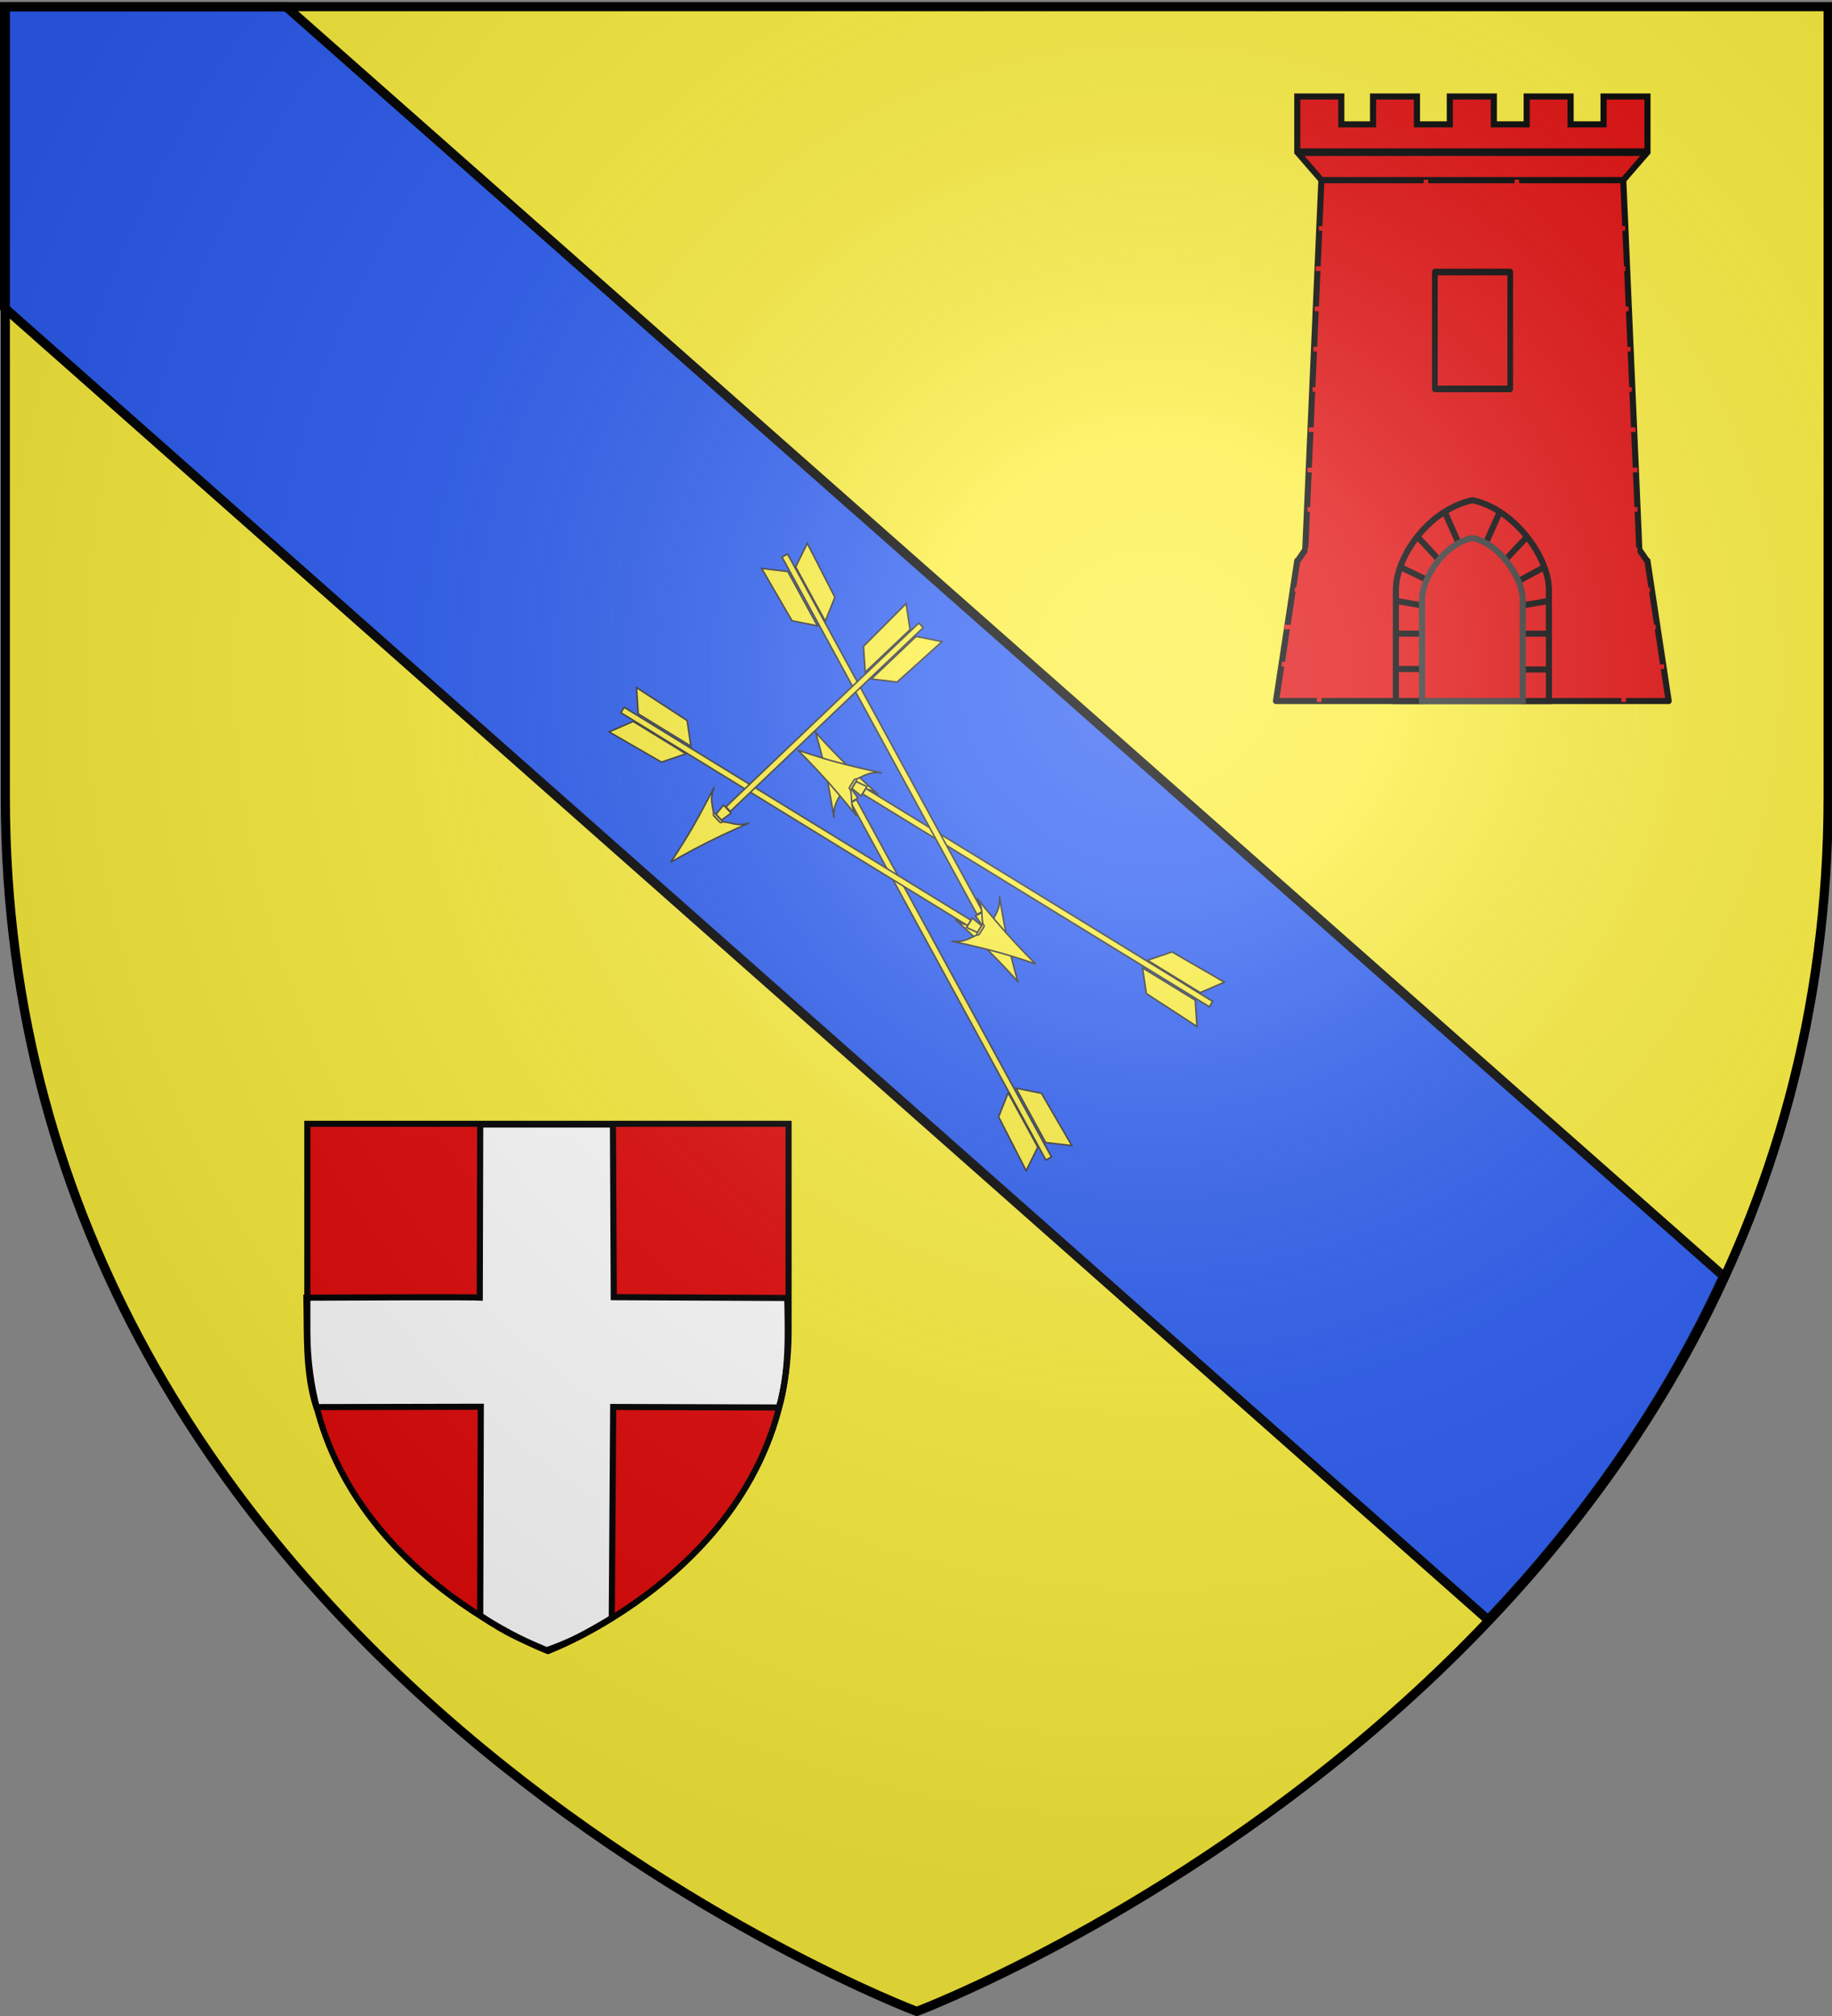 <svg xmlns="http://www.w3.org/2000/svg" xmlns:xlink="http://www.w3.org/1999/xlink" width="600" height="660" version="1.0"><rect width="100%" height="100%" fill="#808080" stroke="none"/><defs><g id="c"><path id="b" d="M0 0v1h.5z" transform="rotate(18 3.157 -.5)"/><use xlink:href="#b" width="810" height="540" transform="scale(-1 1)"/></g><g id="d"><use xlink:href="#c" width="810" height="540" transform="rotate(72)"/><use xlink:href="#c" width="810" height="540" transform="rotate(144)"/></g><g id="g"><path id="f" d="M0 0v1h.5z" transform="rotate(18 3.157 -.5)"/><use xlink:href="#f" width="810" height="540" transform="scale(-1 1)"/></g><g id="h"><use xlink:href="#g" width="810" height="540" transform="rotate(72)"/><use xlink:href="#g" width="810" height="540" transform="rotate(144)"/></g><radialGradient xlink:href="#a" id="i" cx="221.445" cy="226.331" r="300" fx="221.445" fy="226.331" gradientTransform="matrix(-1.353 0 0 1.349 677.87 -85.747)" gradientUnits="userSpaceOnUse"/><linearGradient id="a"><stop offset="0" style="stop-color:white;stop-opacity:.314"/><stop offset=".19" style="stop-color:white;stop-opacity:.251"/><stop offset=".6" style="stop-color:#6b6b6b;stop-opacity:.125"/><stop offset="1" style="stop-color:black;stop-opacity:.125"/></linearGradient><path id="e" d="M2.922 27.673c0-5.952 2.317-9.844 5.579-11.013 1.448-.519 3.307-.273 5.018 1.447 2.119 2.129 2.736 7.993-3.483 9.121.658-.956.619-3.081-.714-3.787-.99-.524-2.113-.253-2.676.123-.824.552-1.729 2.106-1.679 4.108z"/></defs><g style="display:inline"><path d="M300.24 658.5S1.74 546.18 1.74 260.728V2.176h597v258.552c0 285.452-298.5 397.772-298.5 397.772" style="fill:#fcef3c;fill-opacity:1;fill-rule:evenodd;stroke:none;stroke-width:1px;stroke-linecap:butt;stroke-linejoin:miter;stroke-opacity:1"/></g><g style="display:inline"><path d="m93.719 2.205 470.77 415.584c-20.173 44.02-47.573 81.358-77.13 112.525L1.5 100.8V2.205z" style="fill:#2b5df2;fill-opacity:1;fill-rule:evenodd;stroke:#000;stroke-width:3;stroke-linecap:butt;stroke-linejoin:miter;stroke-miterlimit:4;stroke-dasharray:none;stroke-opacity:1"/><path fill="none" d="M0 .017h600v660H0z" style="fill:#000;fill-opacity:0;fill-rule:nonzero;stroke:none;stroke-width:7.56;stroke-linecap:round;stroke-linejoin:round;stroke-miterlimit:4;stroke-dasharray:none;stroke-opacity:1"/><g style="stroke-width:1.564;stroke-miterlimit:4;stroke-dasharray:none"><g style="stroke-width:1.564;stroke-miterlimit:4;stroke-dasharray:none"><g style="display:inline;fill:#fcef3c;fill-opacity:1;stroke-width:1.83;stroke-miterlimit:4;stroke-dasharray:none"><g style="fill:#fcef3c;fill-opacity:1;stroke:#313131;stroke-width:1.93;stroke-miterlimit:4;stroke-dasharray:none;stroke-opacity:1" transform="matrix(.228 -.122 .122 .229 201.594 269.884)"><path d="M278.385 16.808s-4.776 23.448-12.342 49.962-17.921 56.094-17.921 56.094c6.526-15.469 15.533-17.622 25.884-25.628l5.145-.099.179-.003 5.144-.1c9.55 10.948 19.757 10.474 26.957 26.298 0 0-10.506-28.175-18.768-54.806-8.262-26.632-14.278-51.718-14.278-51.718z" style="fill:#fcef3c;fill-opacity:1;fill-rule:evenodd;stroke:#313131;stroke-width:1.93;stroke-linecap:butt;stroke-linejoin:miter;stroke-miterlimit:4;stroke-dasharray:none;stroke-opacity:1"/><rect width="14.984" height="3.123" x="270.208" y="102.496" ry="1.562" style="opacity:.9;fill:#fcef3c;fill-opacity:1;stroke:#313131;stroke-width:1.93;stroke-miterlimit:4;stroke-dasharray:none;stroke-opacity:1" transform="rotate(-1.105)skewX(-.172)"/><path d="m274.386 100.342-1.64 15.03 13.877-.267-2.096-14.808z" style="fill:#fcef3c;fill-opacity:1;fill-rule:evenodd;stroke:#313131;stroke-width:1.93;stroke-linecap:butt;stroke-linejoin:miter;stroke-miterlimit:4;stroke-dasharray:none;stroke-opacity:1"/></g><path d="M-614.179 273.951h487.421v7.594h-487.421z" style="display:inline;fill:#fcef3c;fill-opacity:1;fill-rule:evenodd;stroke:#313131;stroke-width:1.83;stroke-miterlimit:4;stroke-dasharray:none;stroke-dashoffset:0;stroke-opacity:1" transform="matrix(-.131 -.24 .239 -.131 196.608 268.245)"/><g style="fill:#fcef3c;fill-opacity:1;stroke:#313131;stroke-width:1.83;stroke-miterlimit:4;stroke-dasharray:none;stroke-opacity:1"><g style="fill:#fcef3c;fill-opacity:1;stroke:#313131;stroke-width:1.83;stroke-miterlimit:4;stroke-dasharray:none;stroke-opacity:1"><path d="m272.405 594.687-25.772 18.148 1.922-72.41 23.842-19.814zM283.35 594.315l25.771 18.148-1.922-72.41-23.842-19.814z" style="display:inline;fill:#fcef3c;fill-opacity:1;fill-rule:evenodd;stroke:#313131;stroke-width:1.83;stroke-linecap:butt;stroke-linejoin:miter;stroke-miterlimit:4;stroke-dasharray:none;stroke-opacity:1" transform="matrix(.24 -.13 .131 .24 196.608 268.245)"/></g></g></g><g style="display:inline;fill:#fcef3c;fill-opacity:1;stroke-width:1.83;stroke-miterlimit:4;stroke-dasharray:none"><g style="fill:#fcef3c;fill-opacity:1;stroke:#313131;stroke-width:1.93;stroke-miterlimit:4;stroke-dasharray:none;stroke-opacity:1" transform="matrix(-.133 .222 .222 .134 294.604 181.511)"><path d="M278.385 16.808s-4.776 23.448-12.342 49.962-17.921 56.094-17.921 56.094c6.526-15.469 15.533-17.622 25.884-25.628l5.145-.099.179-.003 5.144-.1c9.55 10.948 19.757 10.474 26.957 26.298 0 0-10.506-28.175-18.768-54.806-8.262-26.632-14.278-51.718-14.278-51.718z" style="fill:#fcef3c;fill-opacity:1;fill-rule:evenodd;stroke:#313131;stroke-width:1.93;stroke-linecap:butt;stroke-linejoin:miter;stroke-miterlimit:4;stroke-dasharray:none;stroke-opacity:1"/><rect width="14.984" height="3.123" x="270.208" y="102.496" ry="1.562" style="opacity:.9;fill:#fcef3c;fill-opacity:1;stroke:#313131;stroke-width:1.93;stroke-miterlimit:4;stroke-dasharray:none;stroke-opacity:1" transform="rotate(-1.105)skewX(-.172)"/><path d="m274.386 100.342-1.64 15.03 13.877-.267-2.096-14.808z" style="fill:#fcef3c;fill-opacity:1;fill-rule:evenodd;stroke:#313131;stroke-width:1.93;stroke-linecap:butt;stroke-linejoin:miter;stroke-miterlimit:4;stroke-dasharray:none;stroke-opacity:1"/></g><path d="M-614.179 273.951h487.421v7.594h-487.421z" style="display:inline;fill:#fcef3c;fill-opacity:1;fill-rule:evenodd;stroke:#313131;stroke-width:1.83;stroke-miterlimit:4;stroke-dasharray:none;stroke-dashoffset:0;stroke-opacity:1" transform="matrix(-.233 -.143 -.143 .232 293.221 176.449)"/><g style="fill:#fcef3c;fill-opacity:1;stroke:#313131;stroke-width:1.83;stroke-miterlimit:4;stroke-dasharray:none;stroke-opacity:1"><g style="fill:#fcef3c;fill-opacity:1;stroke:#313131;stroke-width:1.83;stroke-miterlimit:4;stroke-dasharray:none;stroke-opacity:1"><path d="m272.405 594.687-25.772 18.148 1.922-72.41 23.842-19.814zM283.35 594.315l25.771 18.148-1.922-72.41-23.842-19.814z" style="display:inline;fill:#fcef3c;fill-opacity:1;fill-rule:evenodd;stroke:#313131;stroke-width:1.83;stroke-linecap:butt;stroke-linejoin:miter;stroke-miterlimit:4;stroke-dasharray:none;stroke-opacity:1" transform="matrix(-.142 .233 .233 .143 293.221 176.449)"/></g></g></g></g><g style="stroke-width:1.564;stroke-miterlimit:4;stroke-dasharray:none"><g style="display:inline;fill:#fcef3c;fill-opacity:1;stroke-width:1.83;stroke-miterlimit:4;stroke-dasharray:none"><g style="fill:#fcef3c;fill-opacity:1;stroke:#313131;stroke-width:1.93;stroke-miterlimit:4;stroke-dasharray:none;stroke-opacity:1" transform="matrix(-.228 .122 -.122 -.229 398.886 291.265)"><path d="M278.385 16.808s-4.776 23.448-12.342 49.962-17.921 56.094-17.921 56.094c6.526-15.469 15.533-17.622 25.884-25.628l5.145-.099.179-.003 5.144-.1c9.55 10.948 19.757 10.474 26.957 26.298 0 0-10.506-28.175-18.768-54.806-8.262-26.632-14.278-51.718-14.278-51.718z" style="fill:#fcef3c;fill-opacity:1;fill-rule:evenodd;stroke:#313131;stroke-width:1.93;stroke-linecap:butt;stroke-linejoin:miter;stroke-miterlimit:4;stroke-dasharray:none;stroke-opacity:1"/><rect width="14.984" height="3.123" x="270.208" y="102.496" ry="1.562" style="opacity:.9;fill:#fcef3c;fill-opacity:1;stroke:#313131;stroke-width:1.93;stroke-miterlimit:4;stroke-dasharray:none;stroke-opacity:1" transform="rotate(-1.105)skewX(-.172)"/><path d="m274.386 100.342-1.64 15.03 13.877-.267-2.096-14.808z" style="fill:#fcef3c;fill-opacity:1;fill-rule:evenodd;stroke:#313131;stroke-width:1.93;stroke-linecap:butt;stroke-linejoin:miter;stroke-miterlimit:4;stroke-dasharray:none;stroke-opacity:1"/></g><path d="M-614.179 273.951h487.421v7.594h-487.421z" style="display:inline;fill:#fcef3c;fill-opacity:1;fill-rule:evenodd;stroke:#313131;stroke-width:1.83;stroke-miterlimit:4;stroke-dasharray:none;stroke-dashoffset:0;stroke-opacity:1" transform="matrix(.131 .24 -.239 .131 403.871 292.904)"/><g style="fill:#fcef3c;fill-opacity:1;stroke:#313131;stroke-width:1.83;stroke-miterlimit:4;stroke-dasharray:none;stroke-opacity:1"><g style="fill:#fcef3c;fill-opacity:1;stroke:#313131;stroke-width:1.83;stroke-miterlimit:4;stroke-dasharray:none;stroke-opacity:1"><path d="m272.405 594.687-25.772 18.148 1.922-72.41 23.842-19.814zM283.35 594.315l25.771 18.148-1.922-72.41-23.842-19.814z" style="display:inline;fill:#fcef3c;fill-opacity:1;fill-rule:evenodd;stroke:#313131;stroke-width:1.83;stroke-linecap:butt;stroke-linejoin:miter;stroke-miterlimit:4;stroke-dasharray:none;stroke-opacity:1" transform="matrix(-.24 .13 -.131 -.24 403.871 292.904)"/></g></g></g><g style="display:inline;fill:#fcef3c;fill-opacity:1;stroke-width:1.83;stroke-miterlimit:4;stroke-dasharray:none"><g style="fill:#fcef3c;fill-opacity:1;stroke:#313131;stroke-width:1.93;stroke-miterlimit:4;stroke-dasharray:none;stroke-opacity:1" transform="matrix(.133 -.222 -.222 -.134 305.876 379.638)"><path d="M278.385 16.808s-4.776 23.448-12.342 49.962-17.921 56.094-17.921 56.094c6.526-15.469 15.533-17.622 25.884-25.628l5.145-.099.179-.003 5.144-.1c9.55 10.948 19.757 10.474 26.957 26.298 0 0-10.506-28.175-18.768-54.806-8.262-26.632-14.278-51.718-14.278-51.718z" style="fill:#fcef3c;fill-opacity:1;fill-rule:evenodd;stroke:#313131;stroke-width:1.93;stroke-linecap:butt;stroke-linejoin:miter;stroke-miterlimit:4;stroke-dasharray:none;stroke-opacity:1"/><rect width="14.984" height="3.123" x="270.208" y="102.496" ry="1.562" style="opacity:.9;fill:#fcef3c;fill-opacity:1;stroke:#313131;stroke-width:1.93;stroke-miterlimit:4;stroke-dasharray:none;stroke-opacity:1" transform="rotate(-1.105)skewX(-.172)"/><path d="m274.386 100.342-1.64 15.03 13.877-.267-2.096-14.808z" style="fill:#fcef3c;fill-opacity:1;fill-rule:evenodd;stroke:#313131;stroke-width:1.93;stroke-linecap:butt;stroke-linejoin:miter;stroke-miterlimit:4;stroke-dasharray:none;stroke-opacity:1"/></g><path d="M-614.179 273.951h487.421v7.594h-487.421z" style="display:inline;fill:#fcef3c;fill-opacity:1;fill-rule:evenodd;stroke:#313131;stroke-width:1.83;stroke-miterlimit:4;stroke-dasharray:none;stroke-dashoffset:0;stroke-opacity:1" transform="matrix(.233 .143 .143 -.232 307.258 384.7)"/><g style="fill:#fcef3c;fill-opacity:1;stroke:#313131;stroke-width:1.83;stroke-miterlimit:4;stroke-dasharray:none;stroke-opacity:1"><g style="fill:#fcef3c;fill-opacity:1;stroke:#313131;stroke-width:1.83;stroke-miterlimit:4;stroke-dasharray:none;stroke-opacity:1"><path d="m272.405 594.687-25.772 18.148 1.922-72.41 23.842-19.814zM283.35 594.315l25.771 18.148-1.922-72.41-23.842-19.814z" style="display:inline;fill:#fcef3c;fill-opacity:1;fill-rule:evenodd;stroke:#313131;stroke-width:1.83;stroke-linecap:butt;stroke-linejoin:miter;stroke-miterlimit:4;stroke-dasharray:none;stroke-opacity:1" transform="matrix(.142 -.233 -.233 -.143 307.258 384.7)"/></g></g></g></g><g style="stroke-width:1.564;stroke-miterlimit:4;stroke-dasharray:none"><g style="fill:#fcef3c;fill-opacity:1;stroke:#313131;stroke-width:1.93;stroke-miterlimit:4;stroke-dasharray:none;stroke-opacity:1" transform="matrix(.18 .187 .186 -.179 166.428 233.226)"><path d="M278.385 16.808s-4.776 23.448-12.342 49.962-17.921 56.094-17.921 56.094c6.526-15.469 15.533-17.622 25.884-25.628l5.145-.099.179-.003 5.144-.1c9.55 10.948 19.757 10.474 26.957 26.298 0 0-10.506-28.175-18.768-54.806-8.262-26.632-14.278-51.718-14.278-51.718z" style="fill:#fcef3c;fill-opacity:1;fill-rule:evenodd;stroke:#313131;stroke-width:1.93;stroke-linecap:butt;stroke-linejoin:miter;stroke-miterlimit:4;stroke-dasharray:none;stroke-opacity:1"/><rect width="14.984" height="3.123" x="270.208" y="102.496" ry="1.562" style="opacity:.9;fill:#fcef3c;fill-opacity:1;stroke:#313131;stroke-width:1.93;stroke-miterlimit:4;stroke-dasharray:none;stroke-opacity:1" transform="rotate(-1.105)skewX(-.172)"/><path d="m274.386 100.342-1.64 15.03 13.877-.267-2.096-14.808z" style="fill:#fcef3c;fill-opacity:1;fill-rule:evenodd;stroke:#313131;stroke-width:1.93;stroke-linecap:butt;stroke-linejoin:miter;stroke-miterlimit:4;stroke-dasharray:none;stroke-opacity:1"/></g><path d="M66.783 46.576h273.445v6.489H66.783z" style="display:inline;fill:#fcef3c;fill-opacity:1;fill-rule:evenodd;stroke:#313131;stroke-width:1.564;stroke-miterlimit:4;stroke-dasharray:none;stroke-dashoffset:0;stroke-opacity:1" transform="matrix(-.231 .22 .22 .233 306.103 178.433)"/><g style="fill:#fcef3c;fill-opacity:1;stroke:#313131;stroke-width:1.83;stroke-miterlimit:4;stroke-dasharray:none;stroke-opacity:1"><g style="fill:#fcef3c;fill-opacity:1;stroke:#313131;stroke-width:1.83;stroke-miterlimit:4;stroke-dasharray:none;stroke-opacity:1"><path d="m272.405 594.687-25.772 18.148 1.922-72.41 23.842-19.814zM283.35 594.315l25.771 18.148-1.922-72.41-23.842-19.814z" style="display:inline;fill:#fcef3c;fill-opacity:1;fill-rule:evenodd;stroke:#313131;stroke-width:1.83;stroke-linecap:butt;stroke-linejoin:miter;stroke-miterlimit:4;stroke-dasharray:none;stroke-opacity:1" transform="matrix(.189 .198 .198 -.188 128.815 263.989)"/></g></g></g></g><g style="stroke-width:6.663;stroke-miterlimit:4;stroke-dasharray:none"><path d="M-417.988 700.066s298.5-112.32 298.5-397.772V43.742h-597v258.552c0 285.451 298.5 397.772 298.5 397.772" style="fill:#e20909;fill-opacity:1;fill-rule:evenodd;stroke:none;stroke-width:6.663;stroke-linecap:butt;stroke-linejoin:miter;stroke-miterlimit:4;stroke-dasharray:none;stroke-opacity:1" transform="matrix(.264 0 0 .263 289.339 356.385)"/><path d="M-715.846 260.287c203.478-1.01 215.032-.206 215.032-.206l.58-215.349 164.68.016 1.01 214.895 215.191 1.017c.98 43.447 2.523 92.74-10.29 136.296l-205.614-.631-1.753 262.759c-36.55 21.937-48.94 28.33-80.78 40.08-27.279-12.053-46.672-18.596-82.445-43.269l.72-259.86-204.06.439c-13.906-43.063-11.233-90.384-12.27-136.187Z" style="fill:#fff;fill-rule:evenodd;stroke:#000;stroke-width:7.586;stroke-linecap:butt;stroke-linejoin:miter;stroke-miterlimit:4;stroke-dasharray:none;stroke-opacity:1" transform="matrix(.264 0 0 .263 289.339 356.385)"/><g style="stroke-width:6.663;stroke-miterlimit:4;stroke-dasharray:none"><path d="M300 658.5S1.5 546.18 1.5 260.728V2.176h597v258.552C598.5 546.18 300 658.5 300 658.5z" style="opacity:1;fill:none;fill-opacity:1;fill-rule:evenodd;stroke:#000;stroke-width:7.586;stroke-linecap:butt;stroke-linejoin:miter;stroke-miterlimit:4;stroke-dasharray:none;stroke-opacity:1" transform="matrix(.264 0 0 .263 100.262 367.337)"/></g></g><g style="fill:#e20909"><path d="m443.739 108.404-3.826 87.738h.017l-1.794 2.614h-.12l-5.039 33.317h34.608V202.54c0-2.854 7.923-2.098 10.574-3.784h2.716c2.65 1.686 10.573.93 10.573 3.784v29.533h34.59L521 198.756h-.12l-1.794-2.614-3.809-87.738z" style="fill:#e20909;fill-opacity:1;stroke:#000;stroke-width:1.449;stroke-linejoin:round;stroke-miterlimit:4;stroke-dasharray:none;stroke-opacity:1" transform="matrix(1.382 0 0 1.379 -180.474 -90.525)"/><path d="M440.454 195.661h78.186v1.101h-78.186z" style="fill:#e20909;fill-opacity:1;stroke:none;stroke-width:2.5;stroke-miterlimit:4;stroke-dasharray:none;stroke-opacity:1" transform="matrix(1.382 0 0 1.379 -180.474 -90.525)"/><path d="M-186.872 478.743h9.692v1.093h-9.692z" style="fill:#e20909;fill-opacity:1;stroke:none;stroke-width:2.5;stroke-miterlimit:4;stroke-dasharray:none;stroke-opacity:1" transform="matrix(0 -1.379 1.382 0 -180.474 -90.525)"/><path d="M440.454 176.673h78.186v1.101h-78.186zM440.72 167.114h77.475v1.101H440.72zM441.654 157.555h75.609v1.101h-75.609zM441.844 147.996h75.17v1.101h-75.17zM442.149 138.437h74.371v1.101h-74.371zM442.396 128.878h73.381v1.101h-73.381zM443.139 119.319h72.587v1.101h-72.587z" style="fill:#e20909;fill-opacity:1;stroke:none;stroke-width:2.5;stroke-miterlimit:4;stroke-dasharray:none;stroke-opacity:1" transform="matrix(1.382 0 0 1.379 -180.474 -90.525)"/><path d="M-129.453 478.743h9.692v1.093h-9.692zM-139.145 467.97h9.692v1.093h-9.692zM-148.838 478.743h9.692v1.093h-9.692zM-157.795 494.005h9.692v1.093h-9.692zM-167.487 478.743h9.692v1.093h-9.692zM-177.18 465.388h9.692v1.093h-9.692zM-129.453 450.126h9.692v.835h-9.692zM-139.145 489.515h9.692v1.093h-9.692zM-177.18 513.082h9.692v1.093h-9.692zM-186.872 503.543h9.692v1.093h-9.692zM-167.487 453.942h9.692v1.093h-9.692zM-177.18 444.403h9.692v1.093h-9.692zM-129.453 506.29h9.692v1.093h-9.692zM-148.838 505.451h9.692v1.093h-9.692zM-148.838 452.034h9.692v1.093h-9.692zM-157.795 463.481h9.692v1.093h-9.692zM-167.487 503.543h9.692v1.093h-9.692zM-177.18 492.097h9.692v1.093h-9.692zM-186.872 453.942h9.692v1.093h-9.692z" style="fill:#e20909;fill-opacity:1;stroke:none;stroke-width:2.5;stroke-miterlimit:4;stroke-dasharray:none;stroke-opacity:1" transform="matrix(0 -1.379 1.382 0 -180.474 -90.525)"/><path d="M434.347 222.785h27.245v1.101h-27.245zM434.947 213.961h26.322v1.101h-26.322zM437.427 205.138h24.115v1.101h-24.115z" style="fill:#e20909;fill-opacity:1;stroke:none;stroke-width:2.5;stroke-miterlimit:4;stroke-dasharray:none;stroke-opacity:1" transform="matrix(1.382 0 0 1.379 -180.474 -90.525)"/><path d="M-232.281 442.664h8.872v1.093h-8.872zM-223.843 505.451h8.872v1.093h-8.872zM-214.633 442.664h8.981v1.093h-8.981zM-195.758 444.572h9.056v1.093h-9.056zM-196.152 512.913h9.308v1.093h-9.308zM-232.281 514.821h8.981v1.093h-8.981zM-223.183 452.034h8.652v1.093h-8.652zM-214.746 514.057h8.652v1.093h-8.652zM-205.81 452.034h9.622v1.093h-9.622z" style="fill:#e20909;fill-opacity:1;stroke:none;stroke-width:2.5;stroke-miterlimit:4;stroke-dasharray:none;stroke-opacity:1" transform="matrix(0 -1.379 1.382 0 -180.474 -90.525)"/><path d="M438.026 88.55v13.236l5.72 6.618h71.544l5.72-6.618V88.551h-10.406v6.618h-7.81V88.55H492.39v6.618h-7.79V88.55h-10.426v6.618h-7.79V88.55h-10.405v6.618h-7.526V88.55z" style="fill:#e20909;fill-opacity:1;stroke:#000;stroke-width:1.449;stroke-miterlimit:4;stroke-dasharray:none;stroke-opacity:1" transform="matrix(1.382 0 0 1.379 -180.474 -90.525)"/><path d="M438.034 101.77h82.977" style="fill:#e20909;fill-opacity:1;stroke:#000;stroke-width:1.788;stroke-miterlimit:4;stroke-dasharray:none;stroke-opacity:1" transform="matrix(1.382 0 0 1.379 -180.474 -90.525)"/><path d="M497.557 205.138H521.6v1.101h-24.043zM497.953 213.961h25.004v1.101h-25.004zM497.704 223.366h27.268v1.101h-27.268zM440.454 186.029h78.186v1.101h-78.186z" style="fill:#e20909;fill-opacity:1;stroke:none;stroke-width:2.5;stroke-miterlimit:4;stroke-dasharray:none;stroke-opacity:1" transform="matrix(1.382 0 0 1.379 -180.474 -90.525)"/><path d="M479.5 184.396c-10.553 2.343-18.107 13.557-18.107 21.266v26.404h36.262v-26.404c0-7.709-8.155-19.216-18.155-21.266zM461.308 224.467h6.509M461.403 216.073h6.228M461.425 208.3l6.168 1.078M462.442 200.262l6.03 2.916M466.324 192.87l5.013 5.418M473.076 187.42l3.083 6.92M497.704 224.587h-7.047M497.519 216.073h-6.677M497.587 208.3l-6.223 1.078M496.39 200.371l-5.97 3.237M492.39 193.159l-4.892 5.224M485.971 187.255l-3.072 6.92" style="fill:#e20909;fill-opacity:1;stroke:#000;stroke-width:1.449;stroke-miterlimit:4;stroke-dasharray:none;stroke-opacity:1" transform="matrix(1.382 0 0 1.379 -180.474 -90.525)"/><path d="M479.508 193.35c-6.946 1.541-11.917 9.647-11.917 14.72v23.996h23.866V208.07c0-5.073-5.367-13.371-11.95-14.72z" style="fill:#e20909;fill-opacity:1;stroke:#313131;stroke-width:1.449;stroke-miterlimit:4;stroke-dasharray:none;stroke-opacity:1" transform="matrix(1.382 0 0 1.379 -180.474 -90.525)"/><path d="M-196.28 497.334h9.436v1.093h-9.436zM-195.758 460.151h9.056v1.093h-9.056zM-205.81 503.962h9.238v1.093h-9.238z" style="fill:#e20909;fill-opacity:1;stroke:none;stroke-width:2.5;stroke-miterlimit:4;stroke-dasharray:none;stroke-opacity:1" transform="matrix(0 -1.379 1.382 0 -180.474 -90.525)"/><g style="fill:#e20909"><path d="M453.383 212.388h41.12v54.44h-41.12z" style="opacity:1;fill:#e20909;fill-opacity:1;fill-rule:evenodd;stroke:#000;stroke-width:3.079;stroke-linecap:round;stroke-linejoin:round;stroke-miterlimit:4;stroke-dasharray:none;stroke-dashoffset:0;stroke-opacity:1" transform="matrix(.6 0 0 .703 197.91 -60.256)"/><path d="M459.829 218.998h28.227v41.219h-28.227z" style="opacity:1;fill:#e20909;fill-opacity:1;fill-rule:evenodd;stroke:none;stroke-width:2;stroke-linecap:round;stroke-linejoin:round;stroke-miterlimit:4;stroke-dasharray:none;stroke-dashoffset:0;stroke-opacity:1" transform="matrix(.6 0 0 .703 197.91 -60.256)"/></g><path d="M-120.066 467.97h11.765v1.093h-11.765zM-120.066 489.515h11.765v1.093h-11.765z" style="fill:#e20909;fill-opacity:1;stroke:none;stroke-width:2.5;stroke-miterlimit:4;stroke-dasharray:none;stroke-opacity:1" transform="matrix(0 -1.379 1.382 0 -180.474 -90.525)"/></g></g><g style="display:inline"><path d="M300.24 658.5S1.74 546.18 1.74 260.728V2.176h597v258.552c0 285.452-298.5 397.772-298.5 397.772" style="opacity:1;fill:url(#i);fill-opacity:1;fill-rule:evenodd;stroke:none;stroke-width:1px;stroke-linecap:butt;stroke-linejoin:miter;stroke-opacity:1"/></g><g style="display:inline"><path d="M300.24 658.5S1.74 546.18 1.74 260.728V2.176h597v258.552c0 285.452-298.5 397.772-298.5 397.772z" style="display:inline;fill:none;fill-opacity:1;fill-rule:evenodd;stroke:#000;stroke-width:3;stroke-linecap:butt;stroke-linejoin:miter;stroke-miterlimit:4;stroke-dasharray:none;stroke-opacity:1"/></g></svg>